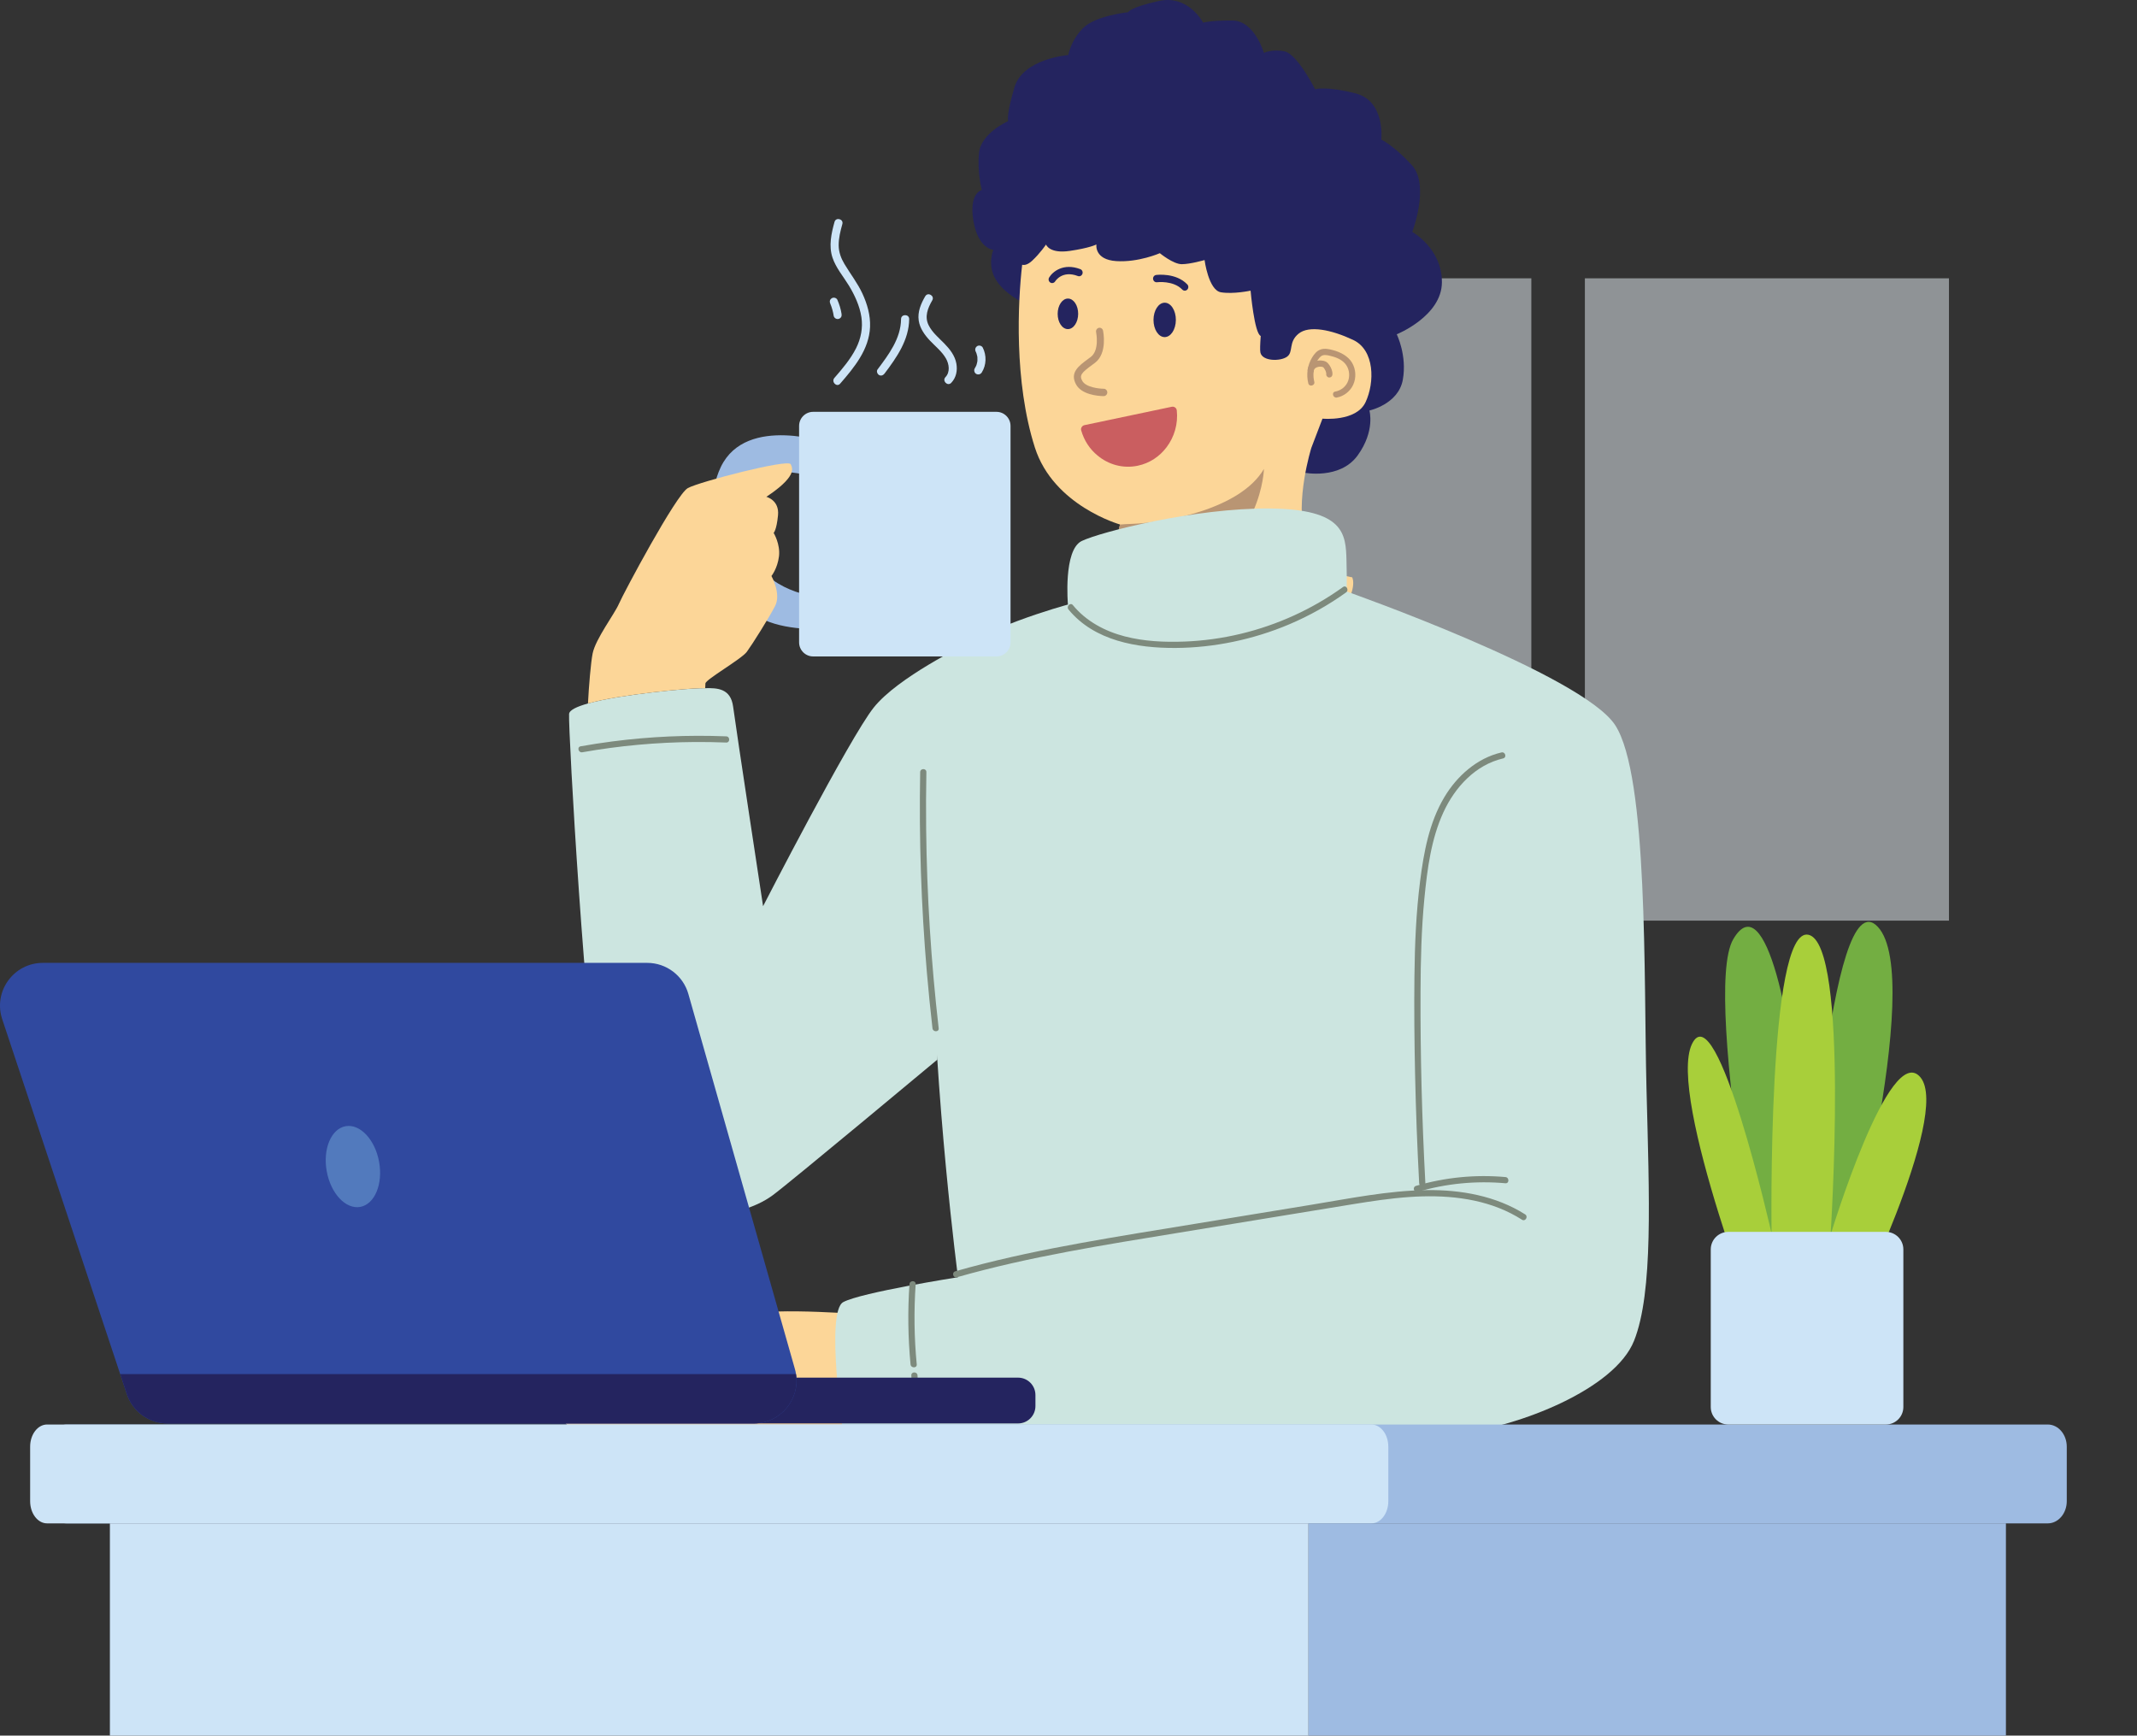 <svg width="213" height="173" viewBox="0 0 213 173" fill="none" xmlns="http://www.w3.org/2000/svg">
<rect x="0" y="0" width="213" height="173" fill="#333333" stroke="none"/>
<path d="M152.632 27.742H116.342V91.767H152.632V27.742Z" fill="#ECF4FB" fill-opacity="0.5"/>
<path d="M194.259 27.742H157.969V91.767H194.259V27.742Z" fill="#ECF4FB" fill-opacity="0.5"/>
<path d="M129.955 47.11C129.955 47.11 133.542 47.847 135.316 45.402C137.09 42.956 136.492 40.918 136.492 40.918C136.492 40.918 139.38 40.296 139.821 37.861C140.262 35.428 139.216 33.322 139.216 33.322C139.216 33.322 143.704 31.517 143.719 28.14C143.733 24.762 140.765 23.116 140.765 23.116C140.765 23.116 142.551 18.447 140.711 16.448C138.874 14.452 137.677 13.918 137.677 13.918C137.677 13.918 138.101 10.063 135.11 9.307C132.119 8.551 131.079 8.898 131.079 8.898C131.079 8.898 129.305 5.383 128.04 5.123C126.775 4.861 125.978 5.277 125.978 5.277C125.978 5.277 125.055 2.055 122.832 2.043C120.607 2.03 119.917 2.261 119.917 2.261C119.917 2.261 118.459 -0.566 115.484 0.102C112.509 0.77 112.456 1.217 112.456 1.217C112.456 1.217 109.191 1.549 107.95 2.799C106.71 4.048 106.482 5.488 106.482 5.488C106.482 5.488 101.952 5.826 101.101 8.735C100.25 11.644 100.493 12.07 100.493 12.07C100.493 12.07 97.79 13.251 97.583 15.223C97.375 17.195 97.861 18.937 97.861 18.937C97.861 18.937 96.547 19.213 97.024 22.023C97.502 24.834 99.01 24.9 99.01 24.9C99.01 24.9 98.376 26.371 99.228 27.82C100.79 30.471 105.462 31.427 105.462 31.427C105.462 31.427 112.052 29.173 113.645 35.014C115.237 40.853 120.805 49.956 124.439 49.772C128.071 49.591 129.955 47.11 129.955 47.11V47.11Z" fill="#24245F"/>
<path d="M136.106 40.091C135.185 42.061 131.815 41.731 131.815 41.731L130.705 44.639C130.705 44.639 129.037 49.967 130.098 53.556C131.156 57.145 134.776 57.544 134.776 57.544C134.776 57.544 135.493 58.842 133.153 61.678C130.813 64.516 124.509 65.866 113.301 63.388C105.469 61.655 106.913 60.466 108.89 58.321C109.743 57.398 110.571 56.786 110.571 56.786L111.634 52.285V52.28C111.634 52.28 105.005 50.42 103.147 44.603C101.048 38.021 101.458 30.049 101.882 26.39C102.076 26.442 102.408 26.421 102.871 25.993C103.658 25.267 104.26 24.375 104.26 24.375C104.26 24.375 104.579 25.307 106.612 25.012C108.582 24.726 109.243 24.388 109.282 24.367C109.276 24.41 109.078 25.884 111.262 26.026C113.476 26.172 115.604 25.237 115.604 25.237C115.604 25.237 116.941 26.337 117.79 26.333C118.639 26.333 120.062 25.921 120.062 25.921C120.062 25.921 120.453 28.921 121.687 29.133C122.921 29.343 124.649 28.972 124.649 28.972C124.649 28.972 125.024 33.248 125.661 33.487C125.601 34.276 125.578 34.896 125.626 35.133C125.809 36.029 127.63 36.033 128.287 35.553C128.946 35.075 128.388 34.113 129.433 33.26C130.477 32.405 132.71 32.866 134.871 33.882C137.03 34.898 137.03 38.119 136.111 40.086L136.107 40.092L136.106 40.091Z" fill="#FCD698"/>
<path d="M108.888 58.323C108.838 60.378 111.648 59.86 118.279 57.229C125.775 54.254 125.981 46.742 125.981 46.742C123.592 50.805 116.075 52.103 112.81 52.218C112.338 52.235 111.951 52.257 111.63 52.286L110.567 56.788C110.567 56.788 109.738 57.4 108.885 58.323H108.888V58.323Z" fill="#B99573"/>
<path d="M133.245 39.626C133.943 39.501 134.572 39.008 134.87 38.365C135.194 37.667 135.157 36.82 134.761 36.155C134.366 35.489 133.606 35.096 132.854 34.898C132.462 34.795 132.025 34.702 131.632 34.836C131.239 34.97 130.983 35.302 130.78 35.635C130.314 36.402 130.186 37.348 130.403 38.215C130.5 38.6 131.095 38.437 130.998 38.05C130.852 37.469 130.899 36.849 131.132 36.295C131.245 36.025 131.414 35.724 131.641 35.532C131.882 35.326 132.212 35.384 132.498 35.448C133.083 35.58 133.701 35.794 134.094 36.272C134.461 36.715 134.564 37.356 134.395 37.9C134.21 38.493 133.687 38.924 133.083 39.031C132.692 39.101 132.858 39.696 133.248 39.626H133.246L133.245 39.626Z" fill="#B99573"/>
<path d="M130.952 36.93C130.952 36.92 130.961 36.835 130.952 36.893L130.961 36.864C130.95 36.887 130.948 36.887 130.958 36.869C130.969 36.846 130.983 36.823 130.998 36.803C131.043 36.731 130.967 36.829 131.02 36.774C131.037 36.758 131.051 36.741 131.068 36.727C131.086 36.71 131.113 36.688 131.078 36.714C131.117 36.685 131.158 36.658 131.204 36.636C131.224 36.626 131.243 36.615 131.263 36.607C131.201 36.634 131.284 36.603 131.29 36.599C131.333 36.585 131.377 36.574 131.422 36.564C131.432 36.562 131.519 36.554 131.446 36.558C131.469 36.558 131.492 36.554 131.514 36.552C131.564 36.55 131.613 36.55 131.664 36.552C131.687 36.552 131.71 36.556 131.732 36.558C131.759 36.562 131.701 36.55 131.755 36.562C131.786 36.571 131.815 36.577 131.843 36.585C131.804 36.573 131.852 36.587 131.866 36.597C131.882 36.608 131.918 36.639 131.887 36.61C131.91 36.631 131.928 36.651 131.949 36.672C131.984 36.711 131.946 36.666 131.963 36.69C131.978 36.711 131.992 36.731 132.004 36.752C132.037 36.801 132.066 36.853 132.093 36.907C132.105 36.931 132.118 36.954 132.128 36.979C132.11 36.938 132.146 37.026 132.144 37.026C132.163 37.077 132.175 37.129 132.185 37.18C132.204 37.269 132.188 37.135 132.19 37.226V37.323C132.182 37.483 132.338 37.64 132.499 37.632C132.674 37.624 132.8 37.496 132.808 37.323C132.824 36.991 132.688 36.661 132.503 36.392C132.413 36.26 132.307 36.134 132.163 36.056C132.009 35.973 131.836 35.943 131.664 35.932C131.389 35.916 131.096 35.979 130.857 36.118C130.573 36.282 130.323 36.586 130.337 36.927C130.343 37.088 130.476 37.244 130.646 37.236C130.809 37.228 130.961 37.1 130.955 36.927L130.951 36.931L130.952 36.93Z" fill="#B99573"/>
<path d="M117.201 31.891C117.205 30.944 116.708 30.175 116.093 30.173C115.477 30.171 114.976 30.936 114.972 31.883C114.969 32.83 115.465 33.599 116.081 33.602C116.696 33.604 117.198 32.838 117.201 31.891Z" fill="#24245F"/>
<path d="M107.463 31.286C107.467 30.445 107.012 29.762 106.447 29.76C105.883 29.758 105.423 30.438 105.42 31.278C105.416 32.119 105.871 32.803 106.436 32.805C107 32.807 107.46 32.127 107.463 31.286Z" fill="#24245F"/>
<path d="M107.765 42.897C108.054 43.921 108.635 44.784 109.39 45.4C110.476 46.311 111.93 46.731 113.403 46.422C114.585 46.175 115.581 45.501 116.272 44.583C117.045 43.565 117.439 42.252 117.292 40.899C117.272 40.73 117.164 40.611 117.022 40.563C116.954 40.535 116.88 40.528 116.806 40.543L108.082 42.379C107.96 42.407 107.866 42.484 107.812 42.582C107.75 42.673 107.73 42.786 107.765 42.898L107.765 42.897Z" fill="#CA5E60"/>
<path d="M109.895 39.482C109.413 39.466 107.808 39.336 107.254 38.322C106.609 37.14 107.505 36.478 108.453 35.778C108.54 35.714 108.628 35.648 108.719 35.58C109.615 34.91 109.256 33.133 109.252 33.114C109.211 32.916 109.332 32.722 109.522 32.677C109.712 32.633 109.899 32.757 109.942 32.955C109.961 33.047 110.404 35.219 109.131 36.171C109.038 36.241 108.95 36.307 108.861 36.371C107.787 37.164 107.567 37.406 107.868 37.958C108.22 38.604 109.534 38.749 110.014 38.749C110.204 38.749 110.367 38.913 110.367 39.115C110.367 39.317 110.208 39.482 110.014 39.482C109.992 39.482 109.95 39.482 109.897 39.48L109.895 39.482L109.895 39.482Z" fill="#B99573"/>
<path d="M118.078 28.972C117.991 28.97 117.905 28.933 117.839 28.865C116.951 27.935 115.34 28.131 115.323 28.133C115.13 28.158 114.955 28.016 114.93 27.816C114.905 27.616 115.043 27.433 115.237 27.408C115.317 27.398 117.206 27.163 118.341 28.35C118.477 28.494 118.477 28.725 118.339 28.867C118.267 28.942 118.172 28.976 118.079 28.975L118.077 28.972L118.078 28.972Z" fill="#24245F"/>
<path d="M104.856 28.217C104.797 28.217 104.737 28.197 104.684 28.162C104.519 28.054 104.467 27.832 104.57 27.661C104.908 27.09 105.994 26.182 107.679 26.829C107.862 26.899 107.955 27.109 107.887 27.298C107.819 27.488 107.617 27.585 107.434 27.515C105.883 26.921 105.199 27.999 105.172 28.046C105.102 28.159 104.982 28.221 104.861 28.217H104.856V28.217Z" fill="#24245F"/>
<path d="M96.184 64.273L93.426 105.622C93.426 105.622 78.767 117.85 77.024 119.136C75.278 120.423 72.706 121.157 69.215 121.34C65.723 121.523 61.498 119.043 59.937 111.327C58.375 103.609 56.628 72.737 56.721 71.175C56.741 70.786 57.485 70.434 58.601 70.121C61.974 69.173 68.798 68.604 69.764 68.604C69.935 68.604 70.106 68.598 70.288 68.596C71.482 68.571 72.832 68.604 73.073 70.442C73.349 72.556 76.058 90.328 76.058 90.328C76.058 90.328 84.671 73.565 87.081 70.535C89.493 67.502 96.184 64.276 96.184 64.276V64.273Z" fill="#CCE5E0"/>
<path d="M86.654 131.069C86.654 131.069 77.265 130.263 74.255 131.069C71.246 131.875 62.86 134.852 60.494 136.22C58.13 137.588 55.262 139.121 55.62 140.487C55.979 141.853 57.485 143.212 58.774 142.934C60.064 142.656 84.648 142.934 84.648 142.934C84.648 142.934 100.846 132.357 86.654 131.069Z" fill="#FCD698"/>
<path d="M106.443 60.264C106.443 60.264 105.961 54.82 107.821 53.924C109.681 53.028 119.12 50.617 126.56 50.685C134.001 50.753 134.139 53.234 134.207 55.852C134.276 58.47 134.207 58.953 134.207 58.953C134.207 58.953 157.679 67.223 160.985 72.275C164.292 77.329 163.832 97.541 164.108 108.429C164.384 119.316 164.796 128.827 162.868 133.65C160.94 138.473 151.431 142.194 145.368 142.884C139.306 143.573 84.049 142.884 84.049 142.884C84.049 142.884 82.256 130.757 84.049 129.791C85.841 128.825 95.485 127.311 95.485 127.311C95.485 127.311 93.143 109.532 92.867 92.58C92.591 75.628 90.663 69.15 93.831 65.981C97.001 62.81 106.44 60.262 106.44 60.262L106.443 60.264Z" fill="#CCE5E0"/>
<path d="M149.655 75.001C147.212 75.568 145.22 77.35 143.957 79.466C142.455 81.986 141.913 84.941 141.547 87.813C141.145 90.965 141.015 94.142 140.98 97.317C140.943 100.562 140.974 103.807 141.044 107.05C141.122 110.682 141.258 114.315 141.452 117.943C141.473 118.338 142.091 118.34 142.07 117.943C141.73 111.58 141.563 105.208 141.588 98.837C141.6 95.731 141.673 92.617 141.975 89.522C142.258 86.634 142.647 83.62 143.872 80.96C145.022 78.465 147.061 76.237 149.82 75.597C150.207 75.506 150.042 74.911 149.655 75.001Z" fill="#7D8A7D"/>
<path d="M95.38 127.313C99.012 126.279 102.706 125.469 106.416 124.769C110.126 124.068 113.855 123.471 117.581 122.861C121.407 122.235 125.234 121.606 129.059 120.98C130.967 120.667 132.876 120.352 134.784 120.043C136.692 119.733 138.568 119.447 140.48 119.315C143.908 119.081 147.494 119.367 150.6 120.949C150.977 121.14 151.344 121.353 151.703 121.58C152.04 121.794 152.349 121.258 152.014 121.046C149.103 119.2 145.599 118.582 142.194 118.627C138.341 118.677 134.52 119.464 130.732 120.084C126.944 120.704 123.005 121.351 119.142 121.984C115.347 122.606 111.549 123.208 107.765 123.896C104.014 124.576 100.277 125.348 96.594 126.339C96.135 126.463 95.675 126.591 95.216 126.721C94.835 126.83 94.995 127.425 95.38 127.316V127.314V127.313Z" fill="#7D8A7D"/>
<path d="M141.3 118.802C144.137 117.97 147.105 117.681 150.05 117.945C150.446 117.98 150.444 117.362 150.05 117.327C147.055 117.057 144.021 117.357 141.135 118.206C140.754 118.318 140.917 118.915 141.3 118.802Z" fill="#7D8A7D"/>
<path d="M90.649 128.004C90.465 130.667 90.502 133.341 90.756 135.999C90.793 136.39 91.411 136.394 91.374 135.999C91.118 133.341 91.083 130.668 91.267 128.004C91.293 127.607 90.675 127.609 90.649 128.004Z" fill="#7D8A7D"/>
<path d="M90.834 137.098L91.011 141.1C91.03 141.495 91.648 141.497 91.629 141.1L91.452 137.098C91.433 136.702 90.815 136.701 90.834 137.098Z" fill="#7D8A7D"/>
<path d="M106.5 60.752C109.067 63.886 113.35 64.609 117.179 64.587C121.009 64.564 124.923 63.746 128.492 62.236C130.499 61.386 132.404 60.319 134.172 59.048C134.491 58.817 134.185 58.282 133.861 58.514C130.8 60.719 127.318 62.303 123.649 63.181C121.816 63.62 119.943 63.877 118.061 63.95C116.077 64.024 114.05 63.935 112.122 63.437C110.132 62.924 108.253 61.924 106.937 60.317C106.685 60.01 106.249 60.449 106.5 60.754V60.752H106.5Z" fill="#7D8A7D"/>
<path d="M91.716 76.96C91.594 83.62 91.815 90.284 92.383 96.921C92.542 98.783 92.729 100.642 92.942 102.5C92.987 102.891 93.605 102.896 93.56 102.5C92.802 95.882 92.381 89.228 92.311 82.568C92.291 80.7 92.299 78.831 92.334 76.962C92.342 76.565 91.724 76.565 91.716 76.962V76.96V76.96Z" fill="#7D8A7D"/>
<path d="M58.039 74.985C61.729 74.332 65.47 73.99 69.215 73.963C70.271 73.955 71.328 73.974 72.383 74.015C72.78 74.031 72.78 73.413 72.383 73.397C68.595 73.247 64.798 73.415 61.038 73.904C59.98 74.042 58.925 74.203 57.874 74.39C57.483 74.46 57.65 75.055 58.039 74.985H58.039Z" fill="#7D8A7D"/>
<path d="M82.74 44.206C82.74 44.206 74.403 41.264 71.855 46.528C69.307 51.793 73.096 60.104 75.646 61.53C78.194 62.956 82.052 62.679 82.052 62.679V59.587C82.052 59.587 76.954 59.234 75.232 55.719C73.509 52.204 73.785 47.175 77.16 47.037C80.536 46.899 82.74 48.253 82.74 48.253V44.206Z" fill="#9EBBE2"/>
<path d="M99.319 41.051H81.051C80.276 41.051 79.648 41.679 79.648 42.454V64.029C79.648 64.804 80.276 65.433 81.051 65.433H99.319C100.094 65.433 100.722 64.804 100.722 64.029V42.454C100.722 41.679 100.094 41.051 99.319 41.051Z" fill="#CDE4F7"/>
<path d="M78.277 48.015C77.597 48.745 76.381 49.521 76.381 49.521C76.381 49.521 77.694 49.841 77.547 51.357C77.401 52.874 77.111 53.117 77.111 53.117C77.111 53.117 77.79 54.233 77.644 55.449C77.498 56.663 76.892 57.415 76.892 57.415C76.892 57.415 77.887 59.191 77.257 60.404C76.626 61.618 74.975 64.242 74.439 64.97C73.906 65.699 70.311 67.739 70.311 68.128C70.311 68.198 70.303 68.37 70.29 68.596C70.109 68.598 69.936 68.604 69.767 68.604C68.801 68.604 61.976 69.173 58.604 70.121C58.691 68.396 58.892 66.019 59.068 65.141C59.358 63.684 61.253 61.206 61.69 60.186C62.127 59.166 67.398 49.278 68.562 48.648C69.728 48.015 78.52 45.733 78.811 46.268C79.101 46.802 78.957 47.288 78.277 48.017V48.015H78.277Z" fill="#FCD698"/>
<path d="M83.179 22.119C82.86 23.262 82.588 24.505 82.973 25.669C83.317 26.707 84.05 27.544 84.611 28.465C85.171 29.386 85.69 30.484 85.859 31.611C86.019 32.68 85.812 33.746 85.328 34.708C84.774 35.806 83.968 36.747 83.167 37.67C82.827 38.062 83.398 38.636 83.739 38.243C85.146 36.623 86.628 34.837 86.72 32.589C86.768 31.431 86.438 30.294 85.954 29.252C85.47 28.209 84.763 27.309 84.172 26.322C83.83 25.749 83.603 25.147 83.593 24.473C83.583 23.744 83.766 23.031 83.96 22.333C84.1 21.83 83.319 21.616 83.179 22.119V22.119Z" fill="#CDE4F7"/>
<path d="M89.81 31.805C89.792 33.737 88.579 35.346 87.468 36.824C87.336 36.999 87.441 37.275 87.612 37.378C87.818 37.502 88.034 37.407 88.166 37.234C89.374 35.629 90.599 33.898 90.62 31.805C90.624 31.284 89.814 31.284 89.81 31.805Z" fill="#CDE4F7"/>
<path d="M82.761 30.279C82.771 30.302 82.781 30.325 82.79 30.347L82.749 30.25C82.918 30.652 83.035 31.072 83.101 31.502C83.115 31.595 83.21 31.698 83.286 31.744C83.373 31.795 83.5 31.816 83.597 31.785C83.694 31.754 83.789 31.692 83.839 31.599C83.892 31.496 83.896 31.401 83.88 31.288C83.805 30.796 83.657 30.326 83.457 29.871C83.421 29.784 83.303 29.708 83.216 29.685C83.119 29.659 82.99 29.671 82.905 29.727C82.821 29.782 82.743 29.865 82.72 29.968C82.695 30.081 82.714 30.174 82.761 30.279Z" fill="#CDE4F7"/>
<path d="M92.222 29.525C91.794 30.266 91.44 31.084 91.571 31.958C91.689 32.743 92.177 33.41 92.71 33.973C93.244 34.535 93.891 35.042 94.286 35.734C94.603 36.291 94.719 37.086 94.239 37.589C93.879 37.964 94.449 38.538 94.812 38.161C95.312 37.64 95.448 36.929 95.322 36.233C95.182 35.454 94.681 34.813 94.144 34.261C93.582 33.682 92.928 33.156 92.56 32.419C92.129 31.56 92.475 30.709 92.922 29.936C93.184 29.485 92.484 29.077 92.224 29.529L92.222 29.524L92.222 29.525Z" fill="#CDE4F7"/>
<path d="M97.255 35.054C97.276 35.093 97.294 35.132 97.311 35.173C97.27 35.08 97.323 35.212 97.329 35.229C97.358 35.311 97.381 35.396 97.397 35.482C97.401 35.501 97.432 35.643 97.41 35.536C97.416 35.567 97.418 35.602 97.42 35.635C97.426 35.721 97.428 35.81 97.424 35.898C97.424 35.941 97.418 35.985 97.414 36.03C97.408 36.077 97.41 36.073 97.414 36.02C97.41 36.042 97.408 36.063 97.404 36.084C97.389 36.16 97.371 36.234 97.35 36.306C97.338 36.347 97.323 36.391 97.309 36.429C97.301 36.45 97.293 36.471 97.284 36.491C97.305 36.446 97.305 36.444 97.284 36.485C97.245 36.563 97.204 36.64 97.158 36.716C97.045 36.896 97.115 37.169 97.302 37.27C97.502 37.376 97.735 37.316 97.856 37.126C98.324 36.382 98.347 35.424 97.953 34.646C97.856 34.456 97.577 34.386 97.399 34.501C97.206 34.627 97.152 34.854 97.255 35.056V35.053V35.054Z" fill="#CDE4F7"/>
<path d="M206 144.201V149.636C206 150.856 205.151 151.847 204.107 151.847H6.617C5.736 151.847 5.021 150.858 5.021 149.636V144.201C5.021 142.983 5.736 141.992 6.617 141.992H204.106C205.151 141.992 206 142.981 206 144.201H206Z" fill="#9EBBE2"/>
<path d="M138.377 144.201V149.636C138.377 150.856 137.62 151.847 136.69 151.847H4.691C3.76 151.847 3.004 150.858 3.004 149.636V144.201C3.004 142.983 3.76 141.992 4.691 141.992H136.689C137.62 141.992 138.376 142.981 138.376 144.201H138.377Z" fill="#CDE4F7"/>
<path d="M130.423 151.848H10.954V175.001H130.423V151.848Z" fill="#CDE4F7"/>
<path d="M199.935 151.844H130.423V174.997H199.935V151.844Z" fill="#9EBBE2"/>
<path d="M101.472 137.32H55.12C54.163 137.32 53.388 138.096 53.388 139.053V140.153C53.388 141.11 54.163 141.886 55.12 141.886H101.472C102.429 141.886 103.204 141.11 103.204 140.153V139.053C103.204 138.096 102.429 137.32 101.472 137.32Z" fill="#24245F"/>
<path d="M75.126 141.887H16.691C14.855 141.887 13.222 140.708 12.643 138.965L11.979 136.965L0.221 101.591C-0.698 98.828 1.36 95.977 4.271 95.977H64.507C66.415 95.977 68.089 97.242 68.611 99.077L79.228 136.452C79.277 136.622 79.315 136.794 79.341 136.965C79.743 139.509 77.778 141.887 75.124 141.887H75.126Z" fill="#30499F"/>
<path d="M35.904 120.302C34.465 120.562 32.971 118.977 32.567 116.754C32.163 114.535 33.004 112.522 34.444 112.258C35.884 111.999 37.382 113.587 37.785 115.806C38.189 118.025 37.347 120.038 35.907 120.302H35.904Z" fill="#527ABD"/>
<path d="M75.126 141.887H16.691C14.855 141.887 13.222 140.708 12.643 138.966L11.979 136.965H79.341C79.743 139.509 77.777 141.887 75.124 141.887H75.126H75.126Z" fill="#24245F"/>
<path d="M177.018 137.013C177.018 137.013 169.522 99.157 172.756 93.621C175.99 88.085 178.812 102.299 179.313 112.174C179.811 122.049 180.114 124.293 180.114 124.293C180.114 124.293 182.31 87.248 187.159 92.378C192.008 97.508 183.338 129.536 183.338 129.536L177.018 137.011V137.013Z" fill="#73AE42"/>
<path d="M175.842 133.949C175.842 133.949 166.141 109.281 168.64 104.07C171.138 98.862 176.577 122.951 176.577 122.951C176.577 122.951 176.136 92.277 180.252 93.176C184.368 94.074 182.456 123.102 182.456 123.102C182.456 123.102 188.335 103.65 191.421 107.392C194.507 111.133 184.219 131.841 184.219 131.841L175.841 133.951V133.949H175.842Z" fill="#A8CF3A"/>
<path d="M187.965 122.793H172.262C171.297 122.793 170.515 123.575 170.515 124.54V140.246C170.515 141.211 171.297 141.993 172.262 141.993H187.965C188.93 141.993 189.712 141.211 189.712 140.246V124.54C189.712 123.575 188.93 122.793 187.965 122.793Z" fill="#CDE4F7"/>
<defs>
<filter id="filter0_d_3524_91095" x="68" y="139" width="145" height="27" filterUnits="userSpaceOnUse" color-interpolation-filters="sRGB">
<feFlood flood-opacity="0" result="BackgroundImageFix"/>
<feColorMatrix in="SourceAlpha" type="matrix" values="0 0 0 0 0 0 0 0 0 0 0 0 0 0 0 0 0 0 127 0" result="hardAlpha"/>
<feOffset dy="1"/>
<feGaussianBlur stdDeviation="1.5"/>
<feComposite in2="hardAlpha" operator="out"/>
<feColorMatrix type="matrix" values="0 0 0 0 0.006 0 0 0 0 0.035 0 0 0 0 0.069 0 0 0 0.24 0"/>
<feBlend mode="normal" in2="BackgroundImageFix" result="effect1_dropShadow_3524_91095"/>
<feBlend mode="normal" in="SourceGraphic" in2="effect1_dropShadow_3524_91095" result="shape"/>
</filter>
</defs>
</svg>
